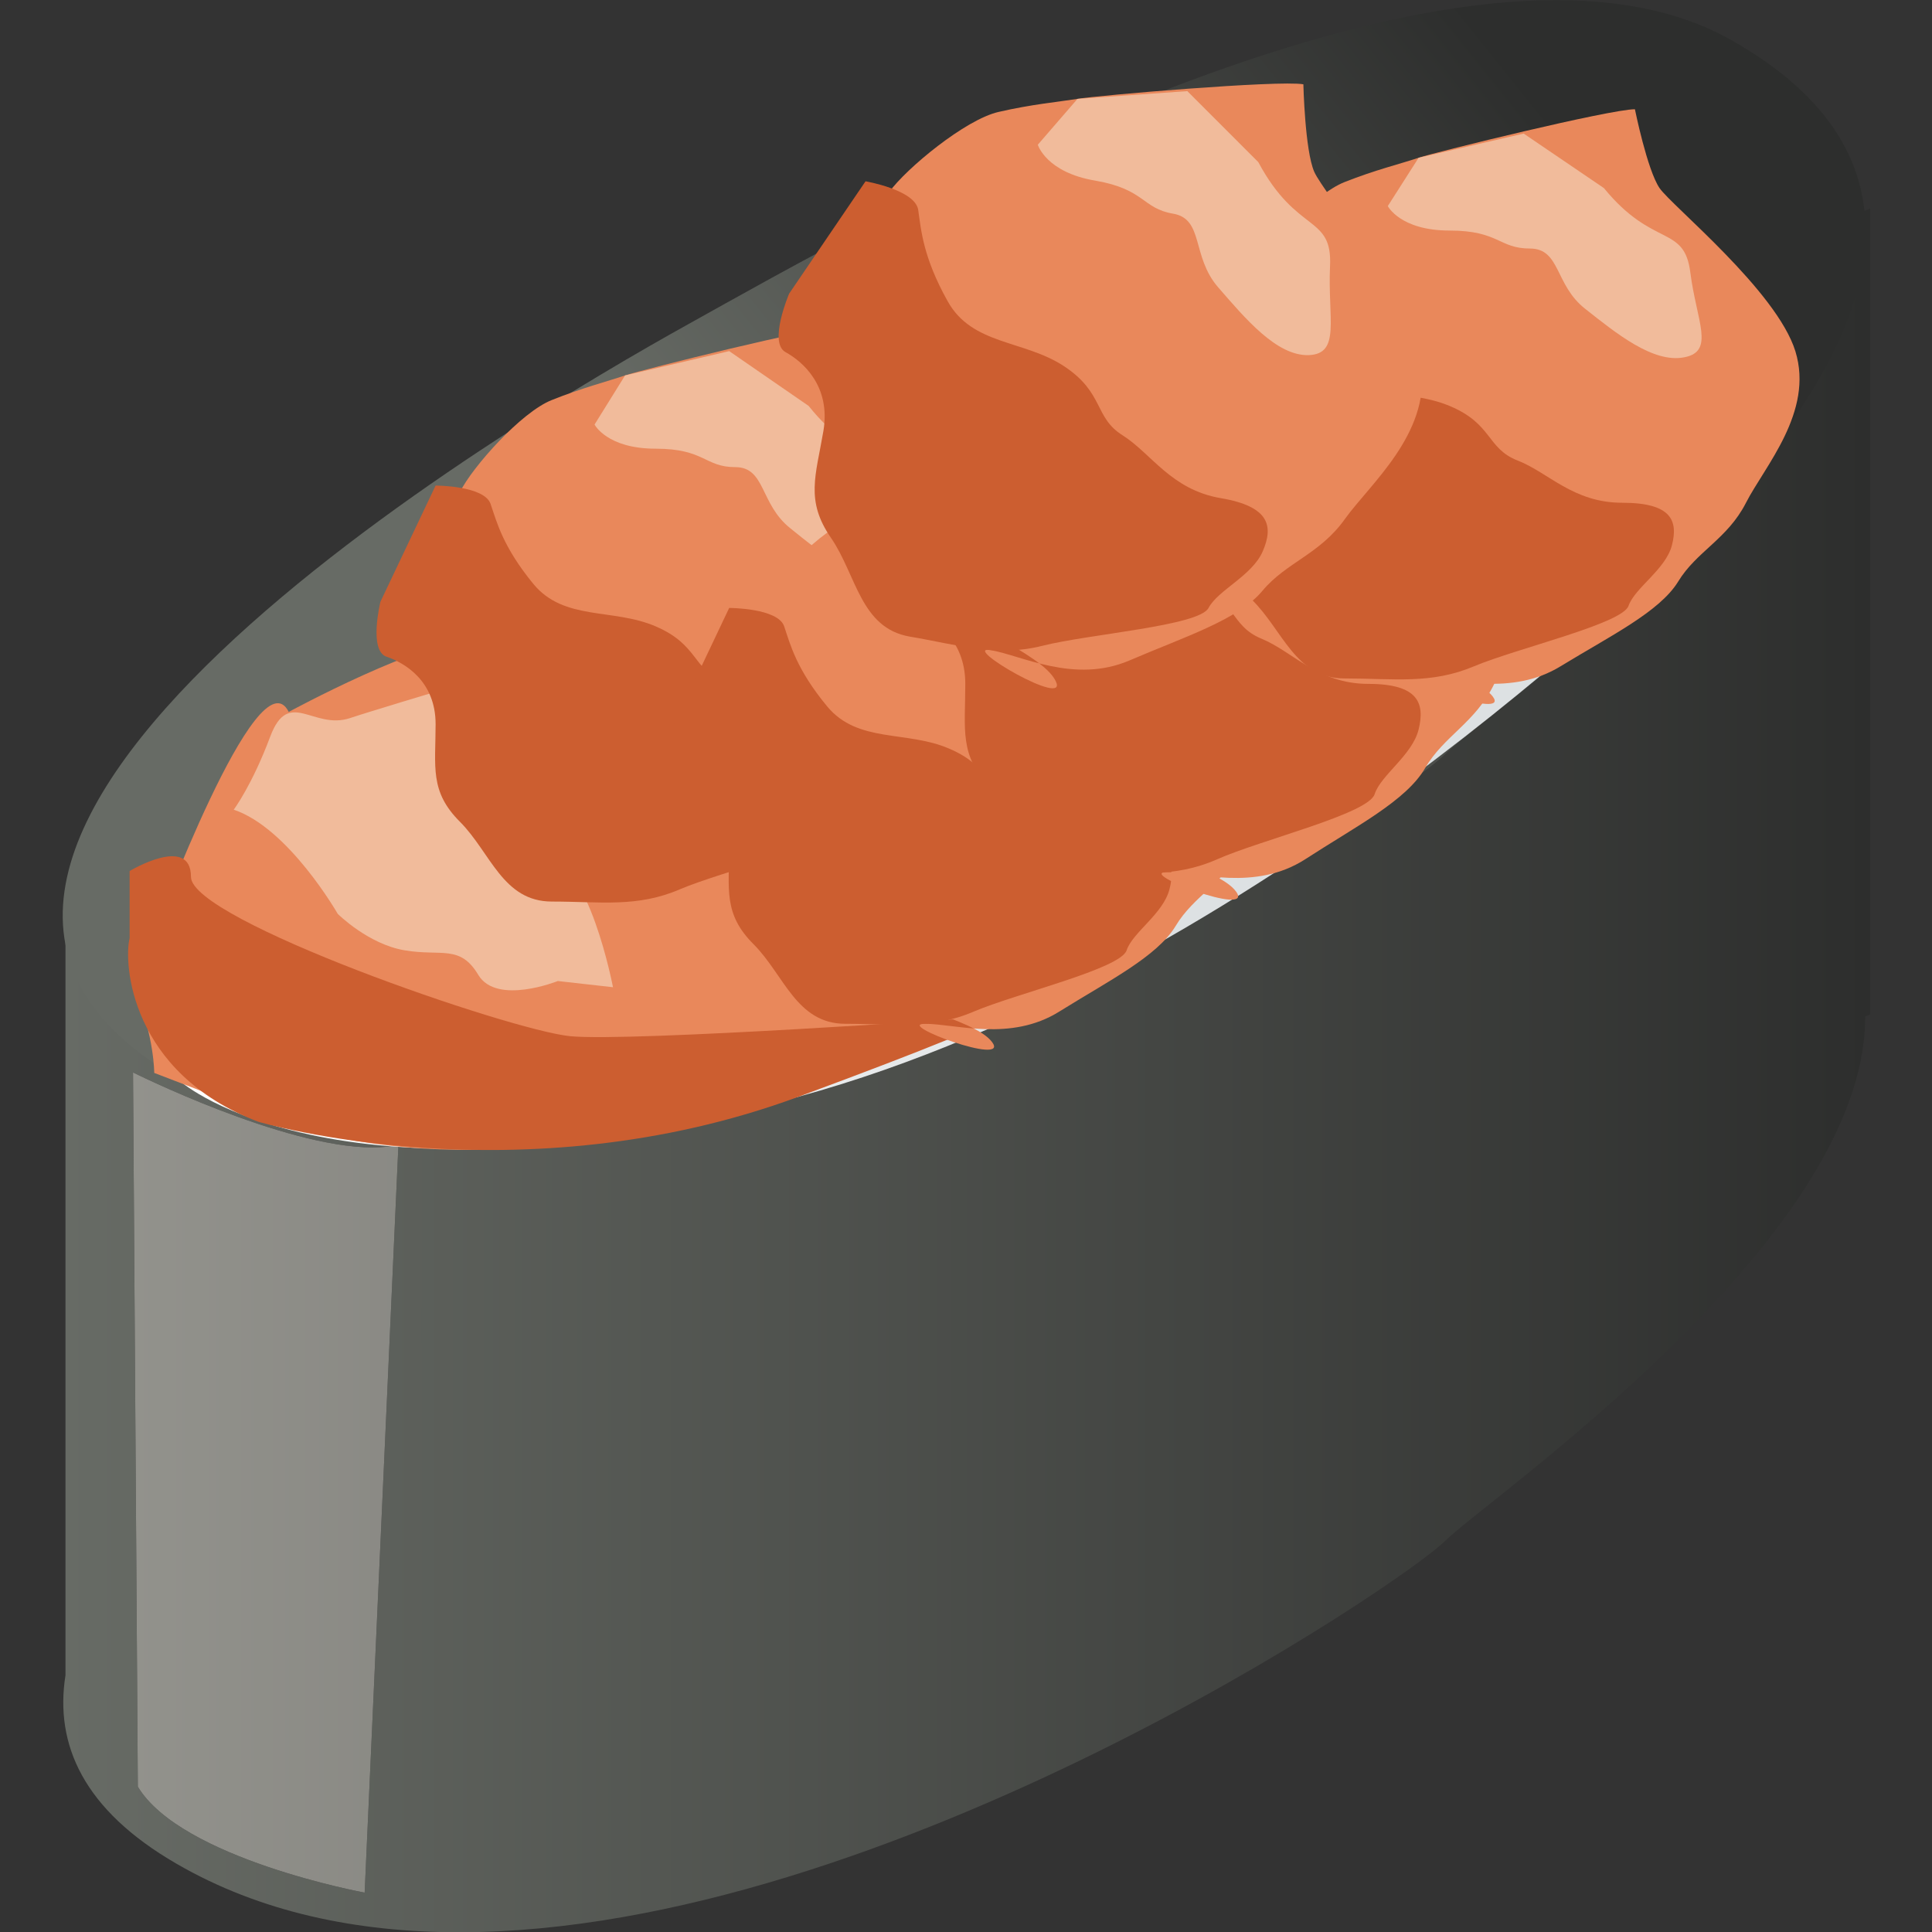 <?xml version="1.0" encoding="UTF-8" standalone="no"?>
<!-- Uploaded to: SVG Repo, www.svgrepo.com, Generator: SVG Repo Mixer Tools -->
<svg 
   xmlns:dc="http://purl.org/dc/elements/1.1/"
   xmlns:cc="http://creativecommons.org/ns#"
   xmlns:rdf="http://www.w3.org/1999/02/22-rdf-syntax-ns#"
   xmlns:svg="http://www.w3.org/2000/svg"
   xmlns="http://www.w3.org/2000/svg"
   xmlns:sodipodi="http://sodipodi.sourceforge.net/DTD/sodipodi-0.dtd"
   xmlns:inkscape="http://www.inkscape.org/namespaces/inkscape"
   version="1.1"
   x="0"
   y="0"
   width="256"
   height="256"
   viewBox="0 0 256 256"
   id="svg2474"
   sodipodi:docname="sushi_03.svg"
   inkscape:version="0.92.4 (5da689c313, 2019-01-14)">
  <rect x="0" y="0" width="256" height="256" fill="#333333" stroke="none"/>
  <title
     id="title3285">Sushi</title>
  <sodipodi:namedview
     pagecolor="#ffffff"
     bordercolor="#666666"
     borderopacity="1"
     objecttolerance="10"
     gridtolerance="10"
     guidetolerance="10"
     inkscape:pageopacity="0"
     inkscape:pageshadow="2"
     inkscape:window-width="1920"
     inkscape:window-height="1025"
     id="namedview2476"
     showgrid="false"
     inkscape:zoom="0.56296295"
     inkscape:cx="102.23201"
     inkscape:cy="-188.21189"
     inkscape:window-x="-8"
     inkscape:window-y="-8"
     inkscape:window-maximized="1"
     inkscape:current-layer="svg2474"
     fit-margin-top="0"
     fit-margin-left="0"
     fit-margin-right="0"
     fit-margin-bottom="0" />
  <defs
     id="defs759">
    <linearGradient
       id="Gradient_53"
       gradientUnits="userSpaceOnUse"
       x1="403.081"
       y1="200.517"
       x2="489.644"
       y2="200.517">
      <stop
         offset="0"
         stop-color="#676B65"
         id="stop373" />
      <stop
         offset="1"
         stop-color="#2D2E2D"
         id="stop375" />
    </linearGradient>
    <linearGradient
       id="Gradient_54"
       gradientUnits="userSpaceOnUse"
       x1="403.081"
       y1="200.517"
       x2="489.644"
       y2="200.517">
      <stop
         offset="0"
         stop-color="#94948E"
         id="stop378" />
      <stop
         offset="1"
         stop-color="#5F5C5A"
         id="stop380" />
    </linearGradient>
    <linearGradient
       id="Gradient_55"
       gradientUnits="userSpaceOnUse"
       x1="403.796"
       y1="211.725"
       x2="474.54"
       y2="155.083">
      <stop
         offset="0"
         stop-color="#676B65"
         id="stop383" />
      <stop
         offset="0.188"
         stop-color="#676B65"
         id="stop385" />
      <stop
         offset="0.509"
         stop-color="#676B65"
         id="stop387" />
      <stop
         offset="1"
         stop-color="#2D2E2D"
         id="stop389" />
    </linearGradient>
    <linearGradient
       id="Gradient_56"
       gradientUnits="userSpaceOnUse"
       x1="408.73"
       y1="180.779"
       x2="484.099"
       y2="180.779">
      <stop
         offset="0"
         stop-color="#FFFFFE"
         id="stop392" />
      <stop
         offset="0.618"
         stop-color="#DDE1E3"
         id="stop394" />
      <stop
         offset="1"
         stop-color="#DDE1E3"
         id="stop396" />
    </linearGradient>
  </defs>
  <g
     id="g2118"
     transform="matrix(2.766,0,0,2.766,-1106.537,-412.793)">
    <path
       d="m 422.041,241.803 c -4.882,0 -9.52,-0.953 -13.541,-3.286 -4.439,-2.568 -5.841,-5.693 -5.314,-9.025 v -37.206 l 86.457,-33.057 v 38.609 l -0.245,0.089 c 0.067,10.687 -18.161,23.171 -20.098,25.108 -2.049,2.055 -26.813,18.769 -47.259,18.768 z m -15.619,-41.19 0.23,34.215 c 2.078,3.459 10.866,5.077 10.866,5.077 l 1.618,-35.826 c -0.373,0.088 -0.79,0.127 -1.239,0.127 -4.278,0 -11.475,-3.593 -11.475,-3.593 z"
       id="path2177"
       inkscape:connector-curvature="0"
       style="fill:url(#Gradient_53)" />
    <path
       d="m 417.518,239.905 c 0,0 -8.788,-1.618 -10.866,-5.077 l -0.23,-34.215 c 0,0 7.197,3.593 11.475,3.593 0.449,0 0.866,-0.039 1.239,-0.127 z"
       id="path2179"
       inkscape:connector-curvature="0"
       style="fill:url(#Gradient_54)" />
    <path
       d="m 433,164.78 c -8.32,4.617 -43.226,25.191 -24.5,36.064 20.863,12.097 58.262,-12.945 60.8,-15.497 2.546,-2.538 33.169,-23.239 13.641,-34.215 -13.181,-7.393 -41.614,9.017 -49.941,13.648 z"
       id="path2181"
       inkscape:connector-curvature="0"
       style="fill:url(#Gradient_55)" />
    <path
       d="m 408.73,201.073 v -4.386 l 2.079,-1.172 0.237,-2.532 c 0,0 5.084,-2.307 4.853,-3.012 -0.229,-0.691 2.086,-3.459 2.086,-3.459 0,0 2.308,-3.703 3.006,-4.157 0.691,-0.467 4.156,0.683 4.616,-0.697 0.468,-1.395 3.474,-5.314 4.394,-5.314 0.921,0 4.861,0 5.092,-2.79 0.222,-2.769 1.61,-2.992 2.308,-2.992 0.69,0 5.322,-1.626 5.322,-1.626 0,0 2.768,-1.625 4.156,-2.538 1.388,-0.92 4.163,-2.315 4.163,-2.315 l 7.63,-2.309 c 0,0 5.077,-2.307 6.465,-2.307 1.387,0 6.939,-0.928 7.867,-1.158 0.92,-0.238 4.156,-1.856 5.321,-0.468 1.151,1.388 3.229,4.854 3.229,4.854 1.157,-0.468 2.308,-0.468 2.078,1.388 -0.223,1.848 0.468,2.078 0.468,3.006 0,0.92 -0.468,2.775 -0.468,2.775 0,0 -1.151,4.156 -2.538,5.315 -1.388,1.165 -20.804,20.581 -42.773,26.592 -21.954,6.012 -29.591,-0.698 -29.591,-0.698 z"
       id="path2183"
       inkscape:connector-curvature="0"
       style="fill:url(#Gradient_56)" />
    <path
       d="m 413.881,183.343 c -1.462,-2.932 -6.443,10.547 -6.443,10.547 0,0 -1.758,0.875 -0.882,2.938 0.882,2.049 0.882,3.808 0.882,3.808 l 3.808,1.462 c 0,0 6.739,3.807 18.748,1.462 12.016,-2.345 16.996,-5.574 16.996,-5.574 l -14.354,-7.021 c 0,0 2.635,-4.105 0.876,-4.105 -1.759,0 -4.097,0.29 -5.27,-0.586 -1.179,-0.876 0.579,-5.277 -1.47,-6.145 -2.047,-0.883 -1.172,-0.297 -3.807,-0.297 -2.634,0 -9.084,3.511 -9.084,3.511"
       id="path2185"
       inkscape:connector-curvature="0"
       style="fill:#e9885b" />
    <path
       d="m 420.991,182.355 c 0,0 -3.295,0.988 -4.178,1.285 -1.759,0.579 -2.932,-1.462 -3.815,0.876 -0.876,2.344 -1.752,3.51 -1.752,3.51 2.635,0.883 4.981,4.988 4.981,4.988 0,0 1.461,1.462 3.22,1.751 1.759,0.296 2.643,-0.289 3.518,1.18 0.884,1.462 3.807,0.289 3.807,0.289 l 2.643,0.297 c 0,0 -1.173,-6.152 -3.228,-6.152 -2.049,0 -2.635,-0.29 -3.222,-2.056 -0.586,-1.752 -1.974,-5.968 -1.974,-5.968"
       id="path2187"
       inkscape:connector-curvature="0"
       style="fill:#f1bb9b" />
    <path
       d="m 412.419,202.974 c 0,0 12.55,3.74 25.902,-1.203 13.36,-4.943 8.669,-3.785 8.669,-3.785 0,0 -16.699,1.173 -19.631,0.891 -2.931,-0.297 -18.161,-5.566 -18.161,-7.63 0,-2.049 -2.939,-0.282 -2.939,-0.282 v 3.214 c -0.29,1.179 0,6.449 6.16,8.795"
       id="path2189"
       inkscape:connector-curvature="0"
       style="fill:#cc5e30" />
    <path
       d="m 440.251,164.885 c -1.173,0 -9.374,2.048 -10.257,2.338 -0.876,0.296 -2.049,0.593 -3.511,1.179 -1.469,0.579 -3.807,3.214 -4.393,4.394 -0.594,1.173 -3.229,6.45 -3.229,6.45 0,0 0.609,1.893 2.353,3.28 1.751,1.403 4.683,4.334 4.683,5.203 0,0.883 0.29,0.883 1.462,2.353 1.173,1.462 5.277,2.048 6.153,3.229 0.883,1.165 -4.683,-0.884 -3.221,-0.884 1.462,0 4.097,0.884 6.442,-0.594 2.345,-1.454 4.691,-2.635 5.566,-4.104 0.884,-1.455 2.346,-2.048 3.222,-3.8 0.882,-1.766 3.228,-4.394 2.345,-7.318 -0.876,-2.931 -5.856,-7.044 -6.442,-7.926 -0.587,-0.869 -1.173,-3.8 -1.173,-3.8"
       id="path2191"
       inkscape:connector-curvature="0"
       style="fill:#e9885b" />
    <path
       d="m 420.917,172.499 -2.643,5.566 c 0,0 -0.578,2.346 0.297,2.635 0.876,0.297 2.346,1.166 2.346,3.229 0,2.048 -0.297,3.221 1.173,4.683 1.462,1.47 2.048,3.815 4.393,3.815 2.338,0 4.097,0.297 6.153,-0.594 2.049,-0.868 7.036,-2.048 7.325,-2.924 0.29,-0.883 1.76,-1.759 2.049,-2.932 0.289,-1.172 0,-2.048 -2.338,-2.048 -2.353,0 -3.518,-1.469 -4.987,-2.063 -1.462,-0.579 -1.173,-1.737 -3.222,-2.62 -2.048,-0.884 -4.386,-0.253 -5.856,-2.026 -1.469,-1.789 -1.758,-2.969 -2.055,-3.837 -0.297,-0.884 -2.635,-0.884 -2.635,-0.884"
       id="path2193"
       inkscape:connector-curvature="0"
       style="fill:#cc5e30" />
    <path
       d="m 429.994,167.223 4.987,-1.165 3.808,2.627 c 2.338,2.931 3.807,1.766 4.104,4.111 0.29,2.338 1.166,3.801 -0.297,4.098 -1.469,0.289 -3.221,-1.167 -4.683,-2.346 -1.47,-1.165 -1.18,-2.932 -2.642,-2.932 -1.462,0 -1.462,-0.883 -3.808,-0.883 -2.345,0 -2.931,-1.158 -2.931,-1.158 l 1.462,-2.352"
       id="path2195"
       inkscape:connector-curvature="0"
       style="fill:#f1bb9b" />
    <path
       d="m 454.315,170.748 c -1.172,0 -9.374,2.048 -10.256,2.345 -0.876,0.29 -2.049,0.587 -3.511,1.158 -1.47,0.594 -3.815,3.228 -4.394,4.401 -0.593,1.18 -3.228,6.45 -3.228,6.45 0,0 0.6,1.9 2.352,3.288 1.752,1.402 4.683,4.327 4.683,5.203 0,0.883 0.29,0.883 1.463,2.352 1.172,1.462 5.276,2.041 6.152,3.214 0.883,1.18 -4.683,-0.876 -3.221,-0.876 1.462,0 4.104,0.876 6.442,-0.587 2.346,-1.462 4.691,-2.635 5.574,-4.103 0.876,-1.463 2.338,-2.049 3.214,-3.801 0.883,-1.766 3.228,-4.394 2.353,-7.332 -0.883,-2.917 -5.864,-7.029 -6.45,-7.912 -0.587,-0.868 -1.173,-3.8 -1.173,-3.8"
       id="path2197"
       inkscape:connector-curvature="0"
       style="fill:#e9885b" />
    <path
       d="m 434.981,178.362 -2.642,5.567 c 0,0 -0.586,2.345 0.297,2.634 0.876,0.297 2.345,1.166 2.345,3.229 0,2.041 -0.296,3.222 1.173,4.684 1.462,1.469 2.048,3.807 4.394,3.807 2.338,0 4.097,0.297 6.152,-0.587 2.049,-0.868 7.029,-2.048 7.319,-2.931 0.296,-0.875 1.758,-1.751 2.055,-2.932 0.297,-1.157 0,-2.041 -2.345,-2.041 -2.345,0 -3.51,-1.477 -4.98,-2.063 -1.47,-0.579 -1.173,-1.752 -3.228,-2.627 -2.042,-0.883 -4.379,-0.246 -5.849,-2.027 -1.47,-1.781 -1.759,-2.946 -2.056,-3.829 -0.297,-0.884 -2.635,-0.884 -2.635,-0.884"
       id="path2199"
       inkscape:connector-curvature="0"
       style="fill:#cc5e30" />
    <path
       d="m 444.059,173.093 4.979,-1.18 3.816,2.635 c 2.337,2.931 3.807,1.766 4.104,4.104 0.289,2.345 1.165,3.808 -0.297,4.105 -1.47,0.289 -3.222,-1.173 -4.683,-2.346 -1.47,-1.165 -1.181,-2.932 -2.643,-2.932 -1.469,0 -1.469,-0.868 -3.814,-0.868 -2.338,0 -2.925,-1.18 -2.925,-1.18 l 1.463,-2.338"
       id="path2201"
       inkscape:connector-curvature="0"
       style="fill:#f1bb9b" />
    <path
       d="m 466.198,161.797 c -1.21,0 -9.649,2.175 -10.554,2.494 -0.906,0.304 -2.108,0.608 -3.622,1.239 -1.506,0.616 -3.918,3.414 -4.527,4.661 -0.601,1.24 -3.31,6.835 -3.31,6.835 0,0 0.616,2.02 2.419,3.496 1.796,1.477 4.817,4.594 4.817,5.522 0,0.935 0.304,0.935 1.507,2.486 1.209,1.559 5.432,2.183 6.338,3.422 0.898,1.247 -4.825,-0.935 -3.318,-0.935 1.507,0 4.216,0.935 6.628,-0.616 2.412,-1.566 4.831,-2.799 5.737,-4.357 0.906,-1.559 2.412,-2.174 3.318,-4.045 0.905,-1.862 3.317,-4.668 2.412,-7.777 -0.906,-3.103 -6.034,-7.453 -6.643,-8.387 -0.593,-0.936 -1.202,-4.038 -1.202,-4.038"
       id="path2203"
       inkscape:connector-curvature="0"
       style="fill:#e9885b" />
    <path
       d="m 446.292,169.872 -2.716,5.923 c 0,0 -0.601,2.478 0.312,2.79 0.898,0.312 2.404,1.247 2.404,3.414 0,2.183 -0.304,3.422 1.203,4.98 1.514,1.551 2.122,4.038 4.527,4.038 2.419,0 4.223,0.319 6.338,-0.616 2.116,-0.935 7.237,-2.174 7.541,-3.117 0.297,-0.921 1.803,-1.863 2.108,-3.102 0.304,-1.247 0,-2.183 -2.412,-2.183 -2.412,0 -3.615,-1.551 -5.121,-2.167 -1.515,-0.623 -1.21,-1.87 -3.326,-2.806 -2.107,-0.927 -4.512,-0.252 -6.026,-2.144 -1.514,-1.893 -1.818,-3.132 -2.115,-4.074 -0.305,-0.936 -2.717,-0.936 -2.717,-0.936"
       id="path2205"
       inkscape:connector-curvature="0"
       style="fill:#cc5e30" />
    <path
       d="m 455.644,164.291 5.128,-1.247 3.919,2.791 c 2.413,3.109 3.926,1.87 4.223,4.356 0.305,2.487 1.21,4.031 -0.297,4.349 -1.513,0.319 -3.325,-1.239 -4.831,-2.486 -1.507,-1.246 -1.21,-3.11 -2.717,-3.11 -1.506,0 -1.506,-0.935 -3.919,-0.935 -2.412,0 -3.013,-1.24 -3.013,-1.24 l 1.507,-2.478"
       id="path2207"
       inkscape:connector-curvature="0"
       style="fill:#f1bb9b" />
    <path
       d="m 478.37,154.472 c -1.188,0 -9.471,2.033 -10.361,2.323 -0.884,0.297 -2.071,0.579 -3.548,1.165 -1.477,0.579 -3.845,3.184 -4.445,4.342 -0.587,1.158 -3.251,6.383 -3.251,6.383 0,0 0.608,1.877 2.375,3.257 1.766,1.381 4.727,4.284 4.727,5.159 0,0.861 0.297,0.861 1.485,2.308 1.18,1.462 5.321,2.033 6.205,3.192 0.89,1.165 -4.728,-0.862 -3.251,-0.862 1.476,0 4.141,0.869 6.508,-0.586 2.368,-1.447 4.736,-2.605 5.626,-4.052 0.883,-1.455 2.361,-2.034 3.251,-3.778 0.891,-1.744 3.258,-4.349 2.368,-7.251 -0.891,-2.894 -5.915,-6.962 -6.509,-7.823 -0.594,-0.875 -1.18,-3.777 -1.18,-3.777"
       id="path2209"
       inkscape:connector-curvature="0"
       style="fill:#e9885b" />
    <path
       d="m 458.843,162.019 -2.672,5.507 c 0,0 -0.587,2.309 0.297,2.606 0.89,0.289 2.375,1.165 2.375,3.191 0,2.033 -0.297,3.192 1.173,4.639 1.484,1.447 2.078,3.777 4.445,3.777 2.368,0 4.142,0.29 6.212,-0.586 2.071,-0.868 7.096,-2.033 7.392,-2.894 0.305,-0.868 1.782,-1.744 2.079,-2.903 0.296,-1.157 0,-2.033 -2.375,-2.033 -2.368,0 -3.54,-1.455 -5.025,-2.026 -1.484,-0.586 -1.187,-1.751 -3.251,-2.612 -2.078,-0.869 -4.43,-0.238 -5.915,-2.004 -1.484,-1.767 -1.781,-2.932 -2.078,-3.793 -0.297,-0.869 -2.657,-0.869 -2.657,-0.869"
       id="path2211"
       inkscape:connector-curvature="0"
       style="fill:#cc5e30" />
    <path
       d="m 468.009,156.795 5.032,-1.158 3.844,2.612 c 2.368,2.895 3.852,1.737 4.141,4.053 0.297,2.323 1.188,3.77 -0.289,4.052 -1.484,0.297 -3.258,-1.143 -4.742,-2.316 -1.477,-1.15 -1.181,-2.894 -2.657,-2.894 -1.484,0 -1.484,-0.861 -3.845,-0.861 -2.368,0 -2.961,-1.173 -2.961,-1.173 l 1.477,-2.315"
       id="path2213"
       inkscape:connector-curvature="0"
       style="fill:#f1bb9b" />
    <path
       d="m 462.487,153.276 c -1.188,-0.207 -9.879,0.535 -10.821,0.699 -0.943,0.148 -2.189,0.259 -3.77,0.623 -1.596,0.356 -4.439,2.716 -5.248,3.837 -0.801,1.121 -4.409,6.197 -4.409,6.197 0,0 0.275,2.086 1.804,3.845 1.529,1.758 3.985,5.329 3.83,6.242 -0.148,0.927 0.148,0.971 1.076,2.709 0.928,1.736 4.988,3.049 5.67,4.43 0.691,1.373 -4.601,-1.721 -3.117,-1.476 1.492,0.252 4.008,1.625 6.65,0.497 2.642,-1.136 5.225,-1.952 6.375,-3.34 1.151,-1.373 2.746,-1.744 3.949,-3.437 1.202,-1.677 4.045,-4.044 3.673,-7.25 -0.371,-3.222 -4.705,-8.373 -5.143,-9.389 -0.445,-1.025 -0.519,-4.187 -0.519,-4.187"
       id="path2215"
       inkscape:connector-curvature="0"
       style="fill:#e9885b" />
    <path
       d="m 441.513,157.923 -3.659,5.381 c 0,0 -1.01,2.352 -0.171,2.805 0.838,0.46 2.174,1.633 1.811,3.778 -0.364,2.137 -0.869,3.325 0.356,5.106 1.232,1.781 1.41,4.334 3.785,4.742 2.383,0.402 4.112,1.002 6.353,0.439 2.235,-0.565 7.504,-0.95 7.956,-1.812 0.453,-0.86 2.094,-1.543 2.598,-2.716 0.505,-1.172 0.364,-2.145 -2.019,-2.545 -2.375,-0.409 -3.31,-2.13 -4.69,-3.006 -1.381,-0.862 -0.876,-2.034 -2.806,-3.311 -1.922,-1.268 -4.408,-1.002 -5.581,-3.117 -1.18,-2.115 -1.269,-3.398 -1.41,-4.371 -0.141,-0.965 -2.523,-1.373 -2.523,-1.373"
       id="path2217"
       inkscape:connector-curvature="0"
       style="fill:#cc5e30" />
    <path
       d="m 451.666,153.975 5.262,-0.372 3.399,3.4 c 1.863,3.48 3.563,2.501 3.437,5.002 -0.112,2.509 0.519,4.185 -1.017,4.245 -1.544,0.052 -3.065,-1.781 -4.35,-3.258 -1.276,-1.477 -0.668,-3.265 -2.152,-3.518 -1.484,-0.252 -1.336,-1.165 -3.711,-1.58 -2.375,-0.394 -2.768,-1.723 -2.768,-1.723 l 1.9,-2.196"
       id="path2219"
       inkscape:connector-curvature="0"
       style="fill:#f1bb9b" />
  </g>
</svg>